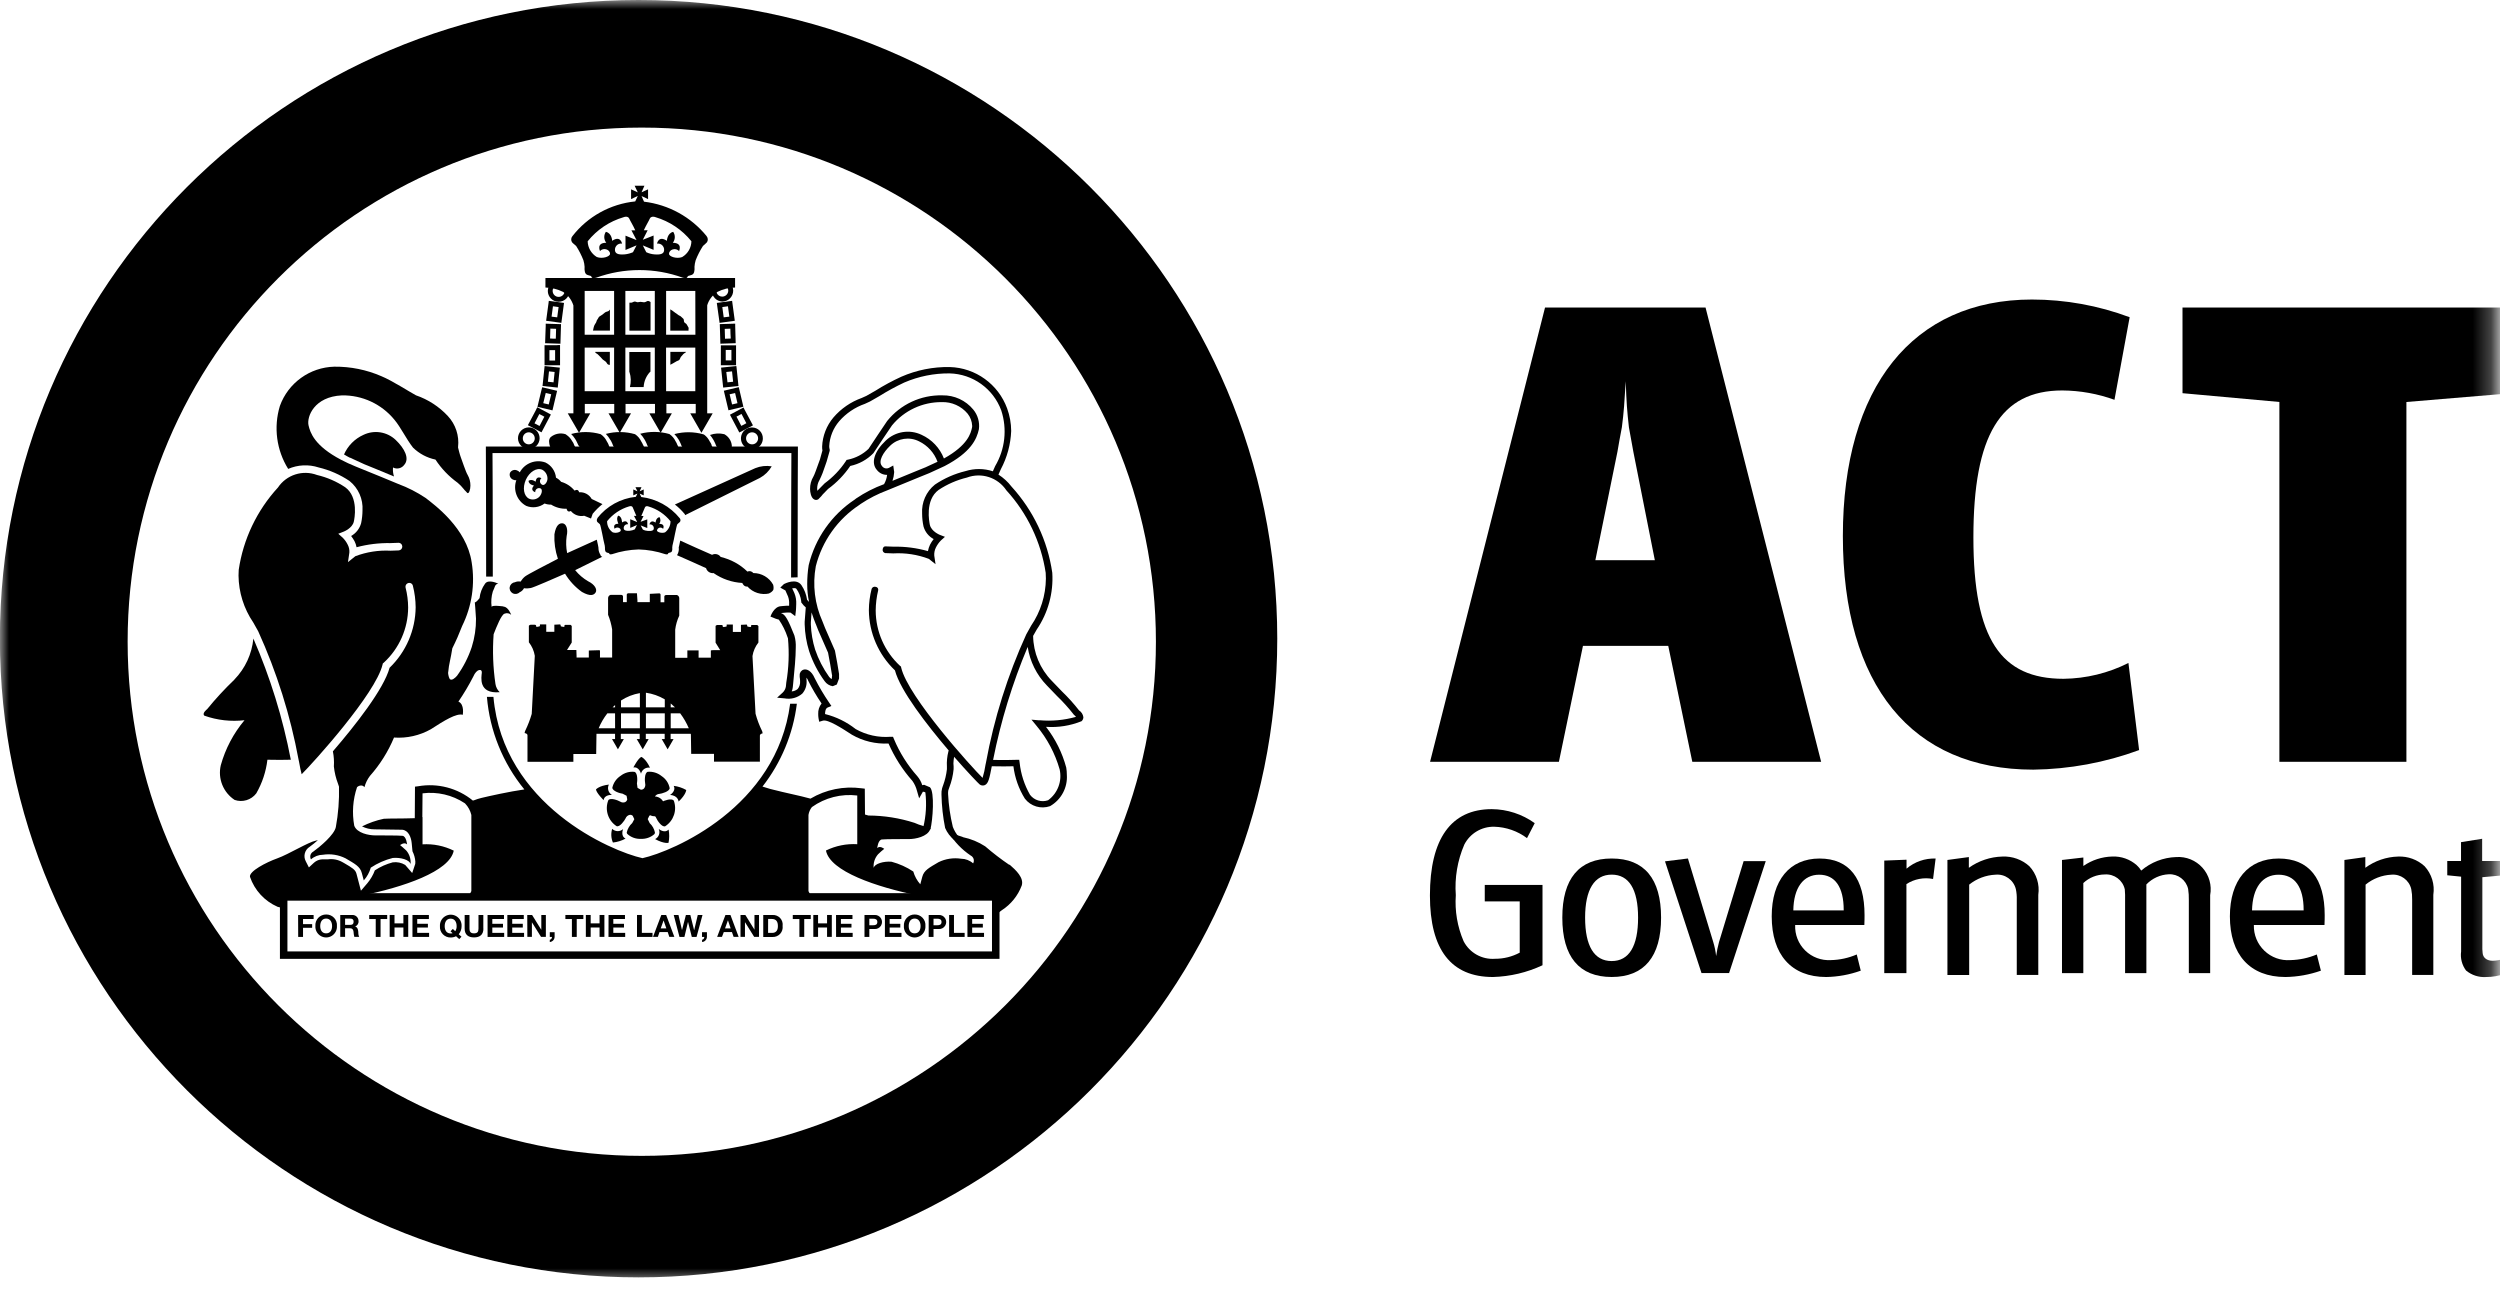<?xml version="1.0" encoding="UTF-8"?>
<svg width="137px" height="71px" viewBox="0 0 137 71" version="1.1" xmlns="http://www.w3.org/2000/svg" xmlns:xlink="http://www.w3.org/1999/xlink">
    <title>clients-black-8</title>
    <defs>
        <rect id="path-1" x="0" y="0" width="136.733" height="70.32"></rect>
    </defs>
    <g id="页面-1" stroke="none" stroke-width="1" fill="none" fill-rule="evenodd">
        <g id="clients-black-8">
            <mask id="mask-2" fill="white">
                <use xlink:href="#path-1"></use>
            </mask>
            <g id="矩形_60"></g>
            <g id="组_51" mask="url(#mask-2)" fill="#000000" fill-rule="nonzero">
                <g transform="translate(-0.006, 0)">
                    <path d="M40.11,24.454 L40.11,24.411 C40.082,24.15 39.929,23.92 39.699,23.794 C39.439,23.729 39.165,23.744 38.914,23.837 C38.981,23.916 39.041,24.001 39.093,24.091 L39.136,24.167 L39.201,24.302 C39.248,24.443 39.326,24.573 39.428,24.681 L40.056,24.681 C40.094,24.609 40.112,24.529 40.11,24.448 L40.11,24.454 Z" id="路径_82"></path>
                    <path d="M39,24.378 L38.957,24.286 L38.903,24.199 C38.836,24.061 38.74,23.939 38.622,23.842 L38.562,23.804 C38.04,23.654 37.487,23.648 36.962,23.788 C37.053,23.882 37.132,23.985 37.2,24.097 L37.243,24.178 L37.308,24.313 C37.355,24.456 37.432,24.587 37.535,24.697 L39.153,24.697 C39.088,24.601 39.035,24.497 38.996,24.388 L39,24.378 Z" id="路径_83"></path>
                    <path d="M37.122,24.378 L37.084,24.278 L37.03,24.186 C36.955,24.024 36.837,23.886 36.689,23.786 C36.167,23.636 35.614,23.63 35.089,23.77 C35.181,23.864 35.261,23.97 35.327,24.084 L35.37,24.16 L35.435,24.295 C35.482,24.436 35.56,24.566 35.662,24.674 L37.28,24.674 C37.215,24.578 37.162,24.474 37.123,24.365 L37.122,24.378 Z" id="路径_84"></path>
                    <path d="M35.244,24.378 L35.201,24.286 L35.147,24.194 C35.072,24.032 34.954,23.894 34.806,23.794 C34.284,23.644 33.731,23.638 33.206,23.778 C33.298,23.872 33.378,23.978 33.444,24.092 L33.493,24.168 L33.558,24.303 C33.603,24.445 33.681,24.575 33.785,24.682 L35.403,24.682 C35.336,24.587 35.283,24.483 35.246,24.373 L35.244,24.378 Z" id="路径_85"></path>
                    <path d="M33.361,24.378 L33.318,24.286 L33.264,24.194 C33.189,24.032 33.071,23.894 32.923,23.794 C32.395,23.641 31.835,23.638 31.305,23.783 C31.39,23.866 31.464,23.959 31.527,24.059 L31.57,24.129 L31.635,24.259 C31.7,24.434 31.82,24.584 31.976,24.687 L33.513,24.687 C33.448,24.591 33.395,24.487 33.356,24.378 L33.361,24.378 Z" id="路径_86"></path>
                    <path d="M31.455,24.34 L31.412,24.253 L31.358,24.172 C31.285,24.035 31.178,23.918 31.049,23.831 L30.995,23.793 C30.717,23.706 30.414,23.765 30.188,23.95 C30.125,24.011 30.092,24.096 30.096,24.183 L30.096,24.205 C30.102,24.381 30.163,24.551 30.269,24.692 L31.669,24.692 C31.577,24.59 31.503,24.473 31.452,24.346 L31.455,24.34 Z" id="路径_87"></path>
                    <path d="M38.73,12.941 C37.874,11.89 36.644,11.213 35.298,11.052 L35.163,10.743 L35.52,10.911 L35.52,10.375 L35.163,10.537 L35.32,10.18 L34.784,10.18 L34.957,10.543 L34.589,10.375 L34.589,10.911 L34.957,10.738 L34.816,11.038 C33.456,11.176 32.212,11.864 31.373,12.943 C31.295,13.037 31.287,13.17 31.351,13.273 C31.438,13.373 31.492,13.392 31.578,13.479 C31.737,13.727 31.871,13.99 31.978,14.264 C32.014,14.384 32.036,14.507 32.043,14.632 C32.043,14.632 32.011,14.908 32.119,15.016 C32.206,15.103 32.379,15.092 32.406,15.146 C32.433,15.2 32.428,15.276 32.666,15.222 C34.206,14.659 35.895,14.659 37.435,15.222 C37.673,15.276 37.662,15.2 37.695,15.146 C37.728,15.092 37.895,15.103 37.987,15.016 C38.095,14.908 38.063,14.632 38.063,14.632 C38.07,14.507 38.092,14.384 38.128,14.264 C38.235,13.99 38.369,13.727 38.528,13.479 C38.606,13.415 38.68,13.346 38.75,13.273 C38.815,13.17 38.806,13.037 38.728,12.943 M34.695,13.82 C34.553,13.883 34.401,13.923 34.246,13.939 C33.835,13.977 33.764,13.863 33.726,13.804 C33.683,13.691 33.704,13.565 33.78,13.471 C33.855,13.377 33.975,13.331 34.094,13.349 C34.094,13.349 34.013,12.883 33.553,13.197 C33.553,13.197 33.542,12.78 33.207,12.704 C33.083,12.888 33.092,13.13 33.229,13.304 C32.666,13.304 32.888,13.759 32.888,13.759 C33.067,13.542 33.445,13.672 33.435,13.916 C33.43,14.057 33.024,14.203 32.71,14.084 C32.408,13.9 32.22,13.576 32.21,13.223 C32.716,12.591 33.403,12.13 34.18,11.902 C34.353,11.837 34.461,11.902 34.494,11.989 C34.527,12.076 34.694,12.341 34.819,12.622 L34.608,12.622 L34.889,13.158 L34.283,12.914 L34.283,13.699 L34.889,13.445 L34.689,13.829 L34.695,13.82 Z M37.395,14.085 C37.086,14.204 36.675,14.058 36.67,13.917 C36.659,13.673 37.038,13.549 37.217,13.76 C37.217,13.76 37.439,13.311 36.876,13.305 C37.013,13.131 37.022,12.889 36.898,12.705 C36.562,12.781 36.552,13.198 36.552,13.198 C36.092,12.884 36.011,13.35 36.011,13.35 C36.13,13.332 36.25,13.378 36.325,13.472 C36.401,13.566 36.422,13.692 36.379,13.805 C36.347,13.859 36.279,13.978 35.865,13.94 C35.711,13.927 35.561,13.887 35.421,13.821 L35.232,13.448 L35.822,13.692 L35.822,12.907 L35.232,13.14 L35.497,12.62 L35.286,12.62 C35.416,12.339 35.586,12.063 35.611,11.987 C35.636,11.911 35.752,11.835 35.925,11.9 C36.7,12.131 37.387,12.592 37.895,13.221 C37.889,13.575 37.7,13.901 37.395,14.082" id="路径_88"></path>
                    <path d="M35.114,15.236 L29.896,15.236 L29.896,15.756 C30.231,15.765 30.56,15.846 30.86,15.994 C31.133,16.167 31.334,16.432 31.428,16.741 L31.428,22.651 L31.119,22.651 L31.736,23.717 L32.353,22.651 L32.053,22.651 L32.053,22.137 L33.666,22.137 L33.666,22.651 L33.352,22.651 L33.969,23.717 L34.586,22.651 L34.286,22.651 L34.286,22.137 L35.899,22.137 L35.899,22.651 L35.59,22.651 L36.207,23.717 L36.824,22.651 L36.524,22.651 L36.524,22.137 L38.132,22.137 L38.132,22.651 L37.832,22.651 L38.444,23.717 L39.061,22.651 L38.761,22.651 L38.761,16.73 C38.853,16.424 39.053,16.163 39.324,15.994 C39.623,15.843 39.953,15.762 40.288,15.756 L40.288,15.236 L35.129,15.236 L35.114,15.236 Z M38.114,18.343 L36.509,18.343 L36.509,15.943 L38.109,15.943 L38.114,18.343 Z M35.066,15.943 L35.889,15.943 L35.889,18.343 L34.276,18.343 L34.276,15.943 L35.066,15.943 Z M32.046,15.943 L33.659,15.943 L33.659,18.343 L32.046,18.343 L32.046,15.943 Z M32.046,19.05 L33.659,19.05 L33.659,21.437 L32.046,21.437 L32.046,19.05 Z M34.276,19.05 L35.889,19.05 L35.889,21.437 L34.276,21.437 L34.276,19.05 Z M36.506,19.05 L38.109,19.05 L38.109,21.437 L36.509,21.437 L36.506,19.05 Z" id="路径_89"></path>
                    <path d="M30.026,15.94 C30.024,16.267 30.288,16.534 30.615,16.536 C30.942,16.538 31.209,16.276 31.212,15.949 C31.215,15.622 30.953,15.354 30.626,15.35 C30.298,15.35 30.031,15.613 30.026,15.94 M30.291,15.94 C30.291,15.758 30.439,15.61 30.621,15.61 C30.803,15.61 30.951,15.758 30.951,15.94 C30.951,16.122 30.803,16.27 30.621,16.27 C30.533,16.271 30.449,16.236 30.387,16.174 C30.325,16.112 30.29,16.028 30.291,15.94" id="路径_90"></path>
                    <path d="M30.064,16.616 L29.934,17.579 L30.768,17.693 L30.914,16.6 L30.08,16.486 L30.064,16.616 Z M30.308,16.784 C30.416,16.8 30.508,16.811 30.617,16.827 C30.595,16.979 30.557,17.244 30.541,17.39 C30.427,17.379 30.341,17.363 30.232,17.352 C30.248,17.2 30.286,16.935 30.308,16.784" id="路径_91"></path>
                    <path d="M29.911,17.867 L29.878,18.809 L30.717,18.836 L30.75,17.764 L29.911,17.737 L29.911,17.867 Z M30.171,18.008 C30.279,18.008 30.371,18.013 30.48,18.019 C30.48,18.171 30.469,18.419 30.464,18.56 C30.359,18.562 30.254,18.558 30.15,18.549 C30.15,18.403 30.161,18.149 30.166,18.008 L30.171,18.008 Z" id="路径_92"></path>
                    <path d="M30.556,18.918 L29.847,18.918 L29.847,20.018 L30.697,20.018 L30.697,18.908 L30.556,18.908 L30.556,18.918 Z M30.426,19.183 L30.426,19.757 L30.115,19.757 L30.115,19.189 L30.429,19.189 L30.426,19.183 Z" id="路径_93"></path>
                    <path d="M29.837,20.189 L29.737,21.153 L30.571,21.24 L30.685,20.147 L29.851,20.06 L29.837,20.189 Z M30.086,20.351 C30.2,20.362 30.286,20.367 30.4,20.384 C30.384,20.536 30.357,20.801 30.34,20.952 C30.232,20.941 30.14,20.936 30.031,20.92 C30.047,20.768 30.074,20.503 30.091,20.352 L30.086,20.351 Z" id="路径_94"></path>
                    <path d="M29.685,21.347 L29.458,22.294 L30.281,22.489 L30.535,21.417 L29.718,21.222 L29.685,21.352 L29.685,21.347 Z M29.912,21.536 C30.02,21.563 30.107,21.585 30.212,21.606 C30.18,21.758 30.112,22.017 30.077,22.164 C29.977,22.137 29.882,22.121 29.777,22.094 C29.809,21.948 29.877,21.688 29.912,21.536" id="路径_95"></path>
                    <path d="M29.388,22.446 L28.933,23.301 L29.68,23.691 L30.194,22.717 L29.452,22.317 L29.387,22.436 L29.388,22.446 Z M29.561,22.689 C29.661,22.738 29.74,22.781 29.837,22.835 C29.767,22.97 29.642,23.203 29.572,23.344 C29.472,23.295 29.393,23.252 29.296,23.198 L29.561,22.689" id="路径_96"></path>
                    <path d="M28.391,24.02 C28.395,24.346 28.661,24.607 28.986,24.606 C29.312,24.605 29.576,24.341 29.577,24.015 C29.578,23.69 29.317,23.424 28.991,23.42 C28.66,23.42 28.391,23.689 28.391,24.02 M28.656,24.02 C28.655,23.933 28.689,23.849 28.75,23.788 C28.811,23.726 28.894,23.691 28.981,23.69 C29.163,23.691 29.31,23.838 29.311,24.02 C29.312,24.108 29.277,24.192 29.215,24.254 C29.153,24.316 29.069,24.351 28.981,24.35 C28.894,24.35 28.81,24.315 28.749,24.253 C28.688,24.191 28.654,24.107 28.656,24.02" id="路径_97"></path>
                    <path d="M39.585,15.34 C39.267,15.353 39.016,15.614 39.016,15.932 C39.016,16.251 39.267,16.512 39.585,16.525 C39.744,16.525 39.897,16.462 40.009,16.349 C40.122,16.237 40.185,16.084 40.185,15.925 C40.184,15.767 40.12,15.616 40.008,15.505 C39.895,15.394 39.743,15.333 39.585,15.335 M39.585,16.255 C39.452,16.255 39.331,16.175 39.28,16.051 C39.229,15.928 39.257,15.786 39.352,15.692 C39.446,15.597 39.588,15.569 39.711,15.62 C39.835,15.671 39.915,15.792 39.915,15.925 C39.914,16.107 39.767,16.254 39.585,16.255" id="路径_98"></path>
                    <path d="M40.126,16.486 L39.287,16.6 L39.439,17.693 L40.273,17.579 L40.143,16.616 L40.126,16.486 Z M39.974,17.352 C39.866,17.363 39.774,17.379 39.665,17.39 C39.643,17.238 39.605,16.973 39.589,16.827 C39.697,16.811 39.789,16.8 39.898,16.784 C39.92,16.936 39.952,17.201 39.974,17.352" id="路径_99"></path>
                    <path d="M40.289,17.735 L39.45,17.762 L39.483,18.834 L40.322,18.807 L40.295,17.865 L40.295,17.735 L40.289,17.735 Z M40.051,18.552 C39.937,18.557 39.845,18.557 39.737,18.563 C39.737,18.411 39.726,18.163 39.721,18.022 C39.829,18.022 39.921,18.017 40.03,18.011 C40.03,18.163 40.041,18.411 40.052,18.552" id="路径_100"></path>
                    <path d="M39.509,18.917 L39.509,20.017 L40.342,20.017 L40.342,18.924 L39.509,18.924 L39.509,18.917 Z M40.088,19.182 L40.088,19.75 L39.776,19.75 L39.776,19.176 L40.09,19.176 L40.088,19.182 Z" id="路径_101"></path>
                    <path d="M40.354,20.059 L39.521,20.146 L39.635,21.239 L40.474,21.152 L40.374,20.188 L40.358,20.058 L40.354,20.059 Z M40.181,20.92 C40.067,20.931 39.981,20.942 39.872,20.952 C39.856,20.8 39.829,20.535 39.807,20.384 L40.121,20.351 C40.132,20.503 40.164,20.768 40.181,20.919" id="路径_102"></path>
                    <path d="M40.489,21.217 L39.672,21.412 L39.926,22.484 L40.743,22.289 L40.521,21.342 L40.489,21.212 L40.489,21.217 Z M40.424,22.094 C40.316,22.121 40.229,22.137 40.124,22.164 C40.086,22.018 40.024,21.758 39.989,21.607 C40.097,21.585 40.189,21.564 40.289,21.537 C40.321,21.689 40.389,21.948 40.419,22.095" id="路径_103"></path>
                    <path d="M40.754,22.327 L40.007,22.727 L40.521,23.701 L41.268,23.311 L40.813,22.456 L40.753,22.337 L40.754,22.327 Z M40.906,23.193 C40.806,23.242 40.727,23.285 40.63,23.339 C40.56,23.204 40.435,22.971 40.365,22.83 C40.465,22.781 40.544,22.738 40.641,22.684 C40.711,22.819 40.836,23.052 40.906,23.193" id="路径_104"></path>
                    <path d="M41.22,23.425 C40.976,23.421 40.755,23.565 40.659,23.788 C40.563,24.012 40.611,24.272 40.782,24.446 C40.953,24.619 41.212,24.672 41.437,24.58 C41.663,24.488 41.81,24.269 41.81,24.025 C41.812,23.867 41.75,23.715 41.64,23.603 C41.529,23.49 41.378,23.426 41.22,23.425 M41.22,24.351 C41.038,24.351 40.89,24.203 40.89,24.021 C40.89,23.839 41.038,23.691 41.22,23.691 C41.402,23.691 41.55,23.839 41.55,24.021 C41.551,24.109 41.516,24.193 41.454,24.255 C41.392,24.317 41.308,24.352 41.22,24.351" id="路径_105"></path>
                    <path d="M19.178,25.076 L19.978,25.444 L20.563,25.682 L21.597,26.11 C21.545,25.951 21.527,25.784 21.543,25.618 C21.756,25.73 22.02,25.668 22.16,25.472 C22.46,25.131 22.182,24.579 21.689,24.108 C21.214,23.656 20.509,23.547 19.919,23.832 C19.445,24.046 19.068,24.428 18.858,24.904 C18.958,24.964 19.058,25.023 19.177,25.083 L19.178,25.076 Z" id="路径_106"></path>
                    <path d="M12.845,37.249 C12.316,37.755 11.819,38.294 11.357,38.862 C11.357,38.862 11.057,39.089 11.205,39.219 C11.91,39.469 12.662,39.554 13.405,39.468 C12.8,40.188 12.357,41.03 12.105,41.936 C11.934,42.666 12.237,43.424 12.863,43.836 C13.294,43.985 13.771,43.841 14.048,43.479 C14.375,42.912 14.584,42.284 14.66,41.633 C14.66,41.633 15.353,41.649 15.943,41.633 C15.505,39.351 14.817,37.124 13.891,34.992 C13.81,35.837 13.443,36.629 12.852,37.238 L12.845,37.249 Z M27.563,33.227 C27.309,33.205 27.033,33.162 26.946,33.249 C26.909,32.97 26.931,32.686 27.011,32.416 C27.135,32.183 27.111,32.01 27.311,31.988 C27.311,31.988 26.775,31.712 26.586,31.988 C26.418,32.22 26.314,32.493 26.286,32.778 C26.286,32.778 26.113,33.011 26.026,33.011 C26.026,33.011 26.069,33.482 26.091,33.904 C26.095,34.431 26.016,34.955 25.858,35.457 C25.671,36.02 25.399,36.551 25.052,37.032 C24.944,37.156 24.76,37.319 24.652,37.211 C24.615,37.142 24.589,37.067 24.576,36.989 C24.556,36.916 24.556,36.84 24.576,36.767 C24.598,36.442 24.711,36.074 24.793,35.528 C24.994,35.128 25.174,34.717 25.334,34.299 C25.865,33.221 26.047,32.005 25.854,30.819 C25.578,28.946 23.813,27.663 23.326,27.285 C22.859,26.973 22.358,26.717 21.832,26.522 C21.247,26.273 20.49,25.97 19.521,25.575 C19.212,25.451 18.936,25.321 18.698,25.196 C17.242,24.433 17.004,23.713 16.912,23.302 C16.812,22.836 17.221,21.738 18.742,21.667 C19.856,21.648 20.917,22.141 21.622,23.004 C21.974,23.426 22.266,24.054 22.64,24.53 C22.979,24.861 23.405,25.088 23.869,25.185 C24.193,25.68 24.606,26.111 25.087,26.457 C25.209,26.559 25.319,26.673 25.417,26.798 L25.498,26.898 C25.49,26.885 25.481,26.872 25.471,26.86 C25.536,26.93 25.59,26.995 25.617,27.017 C25.704,27.071 25.785,26.833 25.785,26.611 C25.787,26.406 25.735,26.205 25.633,26.027 C25.533,25.87 25.324,25.227 25.254,25.047 C25.194,24.89 25.13,24.609 25.108,24.527 L25.108,24.5 C25.18,23.877 24.974,23.253 24.545,22.795 C24.066,22.281 23.467,21.892 22.802,21.664 C22.456,21.48 21.487,20.852 20.902,20.614 C20.091,20.262 19.215,20.085 18.331,20.094 C16.986,20.127 15.799,20.982 15.343,22.248 C14.991,23.409 15.157,24.666 15.798,25.696 C16.327,25.466 16.922,25.438 17.471,25.617 C18.074,25.761 18.646,26.012 19.16,26.358 C19.645,26.749 19.91,27.35 19.871,27.972 C19.869,28.207 19.844,28.442 19.795,28.672 C19.713,28.969 19.517,29.221 19.248,29.372 C19.319,29.464 19.382,29.562 19.437,29.664 C19.489,29.766 19.526,29.876 19.545,29.989 C20.15,29.827 20.775,29.751 21.402,29.762 L21.835,29.746 C21.89,29.743 21.945,29.763 21.985,29.801 C22.026,29.838 22.05,29.891 22.052,29.946 C22.056,30.059 21.97,30.155 21.857,30.163 L21.413,30.179 C20.755,30.144 20.097,30.246 19.481,30.479 L19.075,30.804 L19.151,30.284 C19.162,30.136 19.132,29.988 19.064,29.856 C18.995,29.714 18.903,29.585 18.793,29.472 L18.544,29.25 L18.858,29.126 C18.858,29.126 19.313,28.942 19.394,28.59 C19.426,28.455 19.675,27.248 18.923,26.701 C18.453,26.387 17.93,26.159 17.38,26.03 C16.593,25.734 15.705,26.018 15.237,26.717 C14.086,27.971 13.337,29.542 13.088,31.226 C13.083,31.334 13.077,31.437 13.077,31.54 C13.087,32.458 13.368,33.352 13.884,34.111 L14.155,34.593 C15.176,36.842 15.92,39.207 16.369,41.635 L16.391,41.735 C16.44,42.006 16.491,42.276 16.537,42.428 C17.181,41.789 20.591,38.017 20.97,36.42 L20.986,36.355 L21.04,36.312 C21.885,35.535 22.368,34.44 22.372,33.292 C22.37,32.923 22.323,32.556 22.231,32.199 C22.231,32.183 22.226,32.166 22.226,32.15 C22.227,32.055 22.291,31.973 22.383,31.95 C22.436,31.935 22.493,31.943 22.54,31.972 C22.588,32.001 22.621,32.048 22.632,32.102 C22.73,32.488 22.781,32.884 22.784,33.282 C22.771,34.533 22.256,35.726 21.355,36.594 C21.041,37.758 19.477,39.75 18.248,41.173 C18.302,41.446 18.32,41.724 18.302,42.001 C18.336,42.325 18.412,42.644 18.529,42.948 C18.551,43.007 18.567,43.062 18.583,43.11 C18.602,43.852 18.544,44.594 18.41,45.324 C18.323,45.752 17.544,46.401 17.176,46.666 C17.102,46.705 17.046,46.772 17.021,46.853 C16.997,46.933 17.006,47.02 17.046,47.094 C17.228,46.932 17.463,46.842 17.706,46.84 C18.128,46.776 18.559,46.844 18.94,47.035 C19.449,47.335 19.74,47.479 19.833,47.841 C19.898,48.074 19.941,48.247 19.941,48.247 C20.12,48.045 20.251,47.806 20.325,47.547 C20.692,47.304 21.098,47.125 21.525,47.017 C21.953,46.974 22.461,47.117 22.505,47.358 C22.532,47.088 22.448,46.818 22.272,46.611 C22.142,46.487 21.931,46.311 21.931,46.311 C21.931,46.311 22.164,46.122 22.315,46.273 C22.315,46.273 22.272,45.824 22.061,45.802 C21.85,45.78 20.914,45.78 20.567,45.78 C20.22,45.78 19.567,45.656 19.419,45.25 C19.29,44.545 19.342,43.818 19.571,43.139 C19.625,43.086 19.696,43.054 19.771,43.047 C19.852,43.036 19.931,43.072 19.977,43.139 C20.036,42.916 20.138,42.706 20.277,42.522 C20.831,41.898 21.277,41.187 21.598,40.417 C22.301,40.467 23.003,40.308 23.617,39.962 C24.342,39.491 25.024,39.069 25.365,39.172 C25.365,39.172 25.473,38.598 25.127,38.447 C25.426,38.01 25.697,37.554 25.939,37.083 C26.129,36.634 26.432,36.634 26.41,36.866 C26.388,37.098 26.199,38.035 27.39,37.932 C27.265,37.812 27.183,37.654 27.157,37.483 C27.023,36.58 26.99,35.665 27.057,34.755 C27.225,34.327 27.485,33.672 27.657,33.629 C27.78,33.577 27.922,33.603 28.02,33.694 C28.02,33.694 27.868,33.266 27.614,33.245 L27.563,33.227 Z" id="路径_107"></path>
                    <path d="M37.729,17.943 C37.707,17.889 37.669,17.843 37.642,17.786 C37.615,17.729 37.542,17.71 37.507,17.662 C37.472,17.614 37.496,17.521 37.458,17.473 C37.42,17.425 37.358,17.392 37.323,17.349 C37.288,17.306 37.209,17.295 37.161,17.249 C37.113,17.203 37.061,17.179 37.009,17.141 C36.957,17.103 36.909,17.06 36.857,17.027 C36.805,16.994 36.781,16.978 36.738,16.951 L36.738,18.12 L37.738,18.12 C37.727,18.066 37.754,17.996 37.738,17.941 L37.729,17.943 Z M36.729,19.994 C36.778,19.967 36.829,19.945 36.875,19.918 C36.935,19.888 36.992,19.855 37.048,19.818 C37.102,19.775 37.183,19.769 37.227,19.726 C37.271,19.683 37.287,19.596 37.327,19.547 C37.371,19.503 37.413,19.455 37.451,19.406 C37.489,19.357 37.575,19.336 37.608,19.282 L36.742,19.282 L36.742,19.996 L36.729,19.994 Z M35.316,16.568 C35.246,16.568 35.181,16.541 35.105,16.541 C35.051,16.541 35.005,16.563 34.953,16.563 C34.901,16.563 34.834,16.52 34.78,16.525 C34.726,16.53 34.666,16.579 34.612,16.585 L34.498,16.585 L34.498,18.122 L35.656,18.122 L35.656,16.552 C35.62,16.523 35.577,16.503 35.532,16.493 C35.462,16.482 35.386,16.569 35.31,16.563 L35.316,16.568 Z M34.499,20.395 L34.504,20.395 C34.587,20.66 34.594,20.943 34.526,21.212 L35.278,21.212 C35.293,20.899 35.419,20.601 35.635,20.373 L35.651,20.373 L35.651,19.291 L34.493,19.291 L34.493,20.4 L34.499,20.395 Z M32.632,19.318 C32.665,19.367 32.746,19.388 32.784,19.437 C32.825,19.483 32.868,19.526 32.914,19.567 C32.953,19.614 32.994,19.66 33.038,19.702 C33.087,19.74 33.138,19.772 33.195,19.816 C33.252,19.86 33.265,19.94 33.325,19.973 C33.356,19.989 33.39,19.996 33.425,19.995 L33.425,19.281 L32.625,19.281 L32.625,19.319 L32.632,19.318 Z M33.168,17.118 C33.115,17.156 33.064,17.198 33.016,17.242 C32.967,17.285 32.897,17.307 32.848,17.35 C32.799,17.393 32.783,17.464 32.74,17.512 C32.697,17.56 32.697,17.636 32.664,17.685 C32.631,17.734 32.588,17.799 32.564,17.858 C32.543,17.923 32.526,17.99 32.515,18.058 C32.512,18.079 32.507,18.099 32.499,18.118 L33.43,18.118 L33.43,16.965 C33.41,16.993 33.386,17.018 33.36,17.041 C33.306,17.074 33.225,17.079 33.171,17.117" id="路径_108"></path>
                    <polygon id="路径_109" points="16.342 50.141 17.192 50.141 17.192 50.363 16.612 50.363 16.612 50.644 17.112 50.644 17.112 50.844 16.612 50.844 16.612 51.344 16.347 51.344"></polygon>
                    <path d="M17.879,50.114 C18.044,50.11 18.203,50.178 18.316,50.298 C18.428,50.419 18.484,50.582 18.469,50.747 C18.482,50.966 18.372,51.174 18.184,51.287 C17.997,51.401 17.761,51.401 17.574,51.287 C17.386,51.174 17.276,50.966 17.289,50.747 C17.276,50.583 17.332,50.421 17.444,50.3 C17.557,50.18 17.714,50.112 17.879,50.114 M17.879,51.148 C18.117,51.148 18.204,50.948 18.204,50.748 C18.204,50.548 18.117,50.337 17.879,50.337 C17.641,50.337 17.554,50.543 17.554,50.748 C17.554,50.953 17.641,51.148 17.879,51.148" id="路径_110"></path>
                    <path d="M18.653,50.141 L19.302,50.141 C19.393,50.135 19.483,50.167 19.55,50.23 C19.616,50.292 19.654,50.38 19.654,50.471 C19.669,50.603 19.59,50.727 19.465,50.771 C19.595,50.809 19.627,50.933 19.638,51.052 C19.633,51.15 19.649,51.248 19.687,51.339 L19.422,51.339 C19.399,51.245 19.384,51.149 19.379,51.052 C19.357,50.928 19.314,50.868 19.179,50.868 L18.917,50.868 L18.917,51.339 L18.652,51.339 L18.652,50.139 L18.653,50.141 Z M18.918,50.682 L19.205,50.682 C19.324,50.682 19.384,50.633 19.384,50.509 C19.384,50.385 19.319,50.341 19.205,50.341 L18.917,50.341 L18.917,50.682 L18.918,50.682 Z" id="路径_111"></path>
                    <polygon id="路径_112" points="20.596 50.363 20.239 50.363 20.239 50.141 21.224 50.141 21.224 50.363 20.861 50.363 20.861 51.343 20.596 51.343"></polygon>
                    <polygon id="路径_113" points="21.36 50.141 21.625 50.141 21.625 50.601 22.112 50.601 22.112 50.141 22.377 50.141 22.377 51.341 22.112 51.341 22.112 50.827 21.625 50.827 21.625 51.341 21.36 51.341"></polygon>
                    <polygon id="路径_114" points="22.609 50.141 23.509 50.141 23.509 50.363 22.87 50.363 22.87 50.623 23.455 50.623 23.455 50.829 22.87 50.829 22.87 51.121 23.52 51.121 23.52 51.343 22.609 51.343"></polygon>
                    <path d="M25.165,51.457 L24.997,51.305 C24.907,51.352 24.807,51.376 24.705,51.375 C24.542,51.379 24.384,51.314 24.272,51.195 C24.159,51.077 24.102,50.916 24.115,50.753 C24.102,50.533 24.212,50.324 24.401,50.21 C24.59,50.096 24.826,50.096 25.015,50.21 C25.204,50.324 25.314,50.533 25.301,50.753 C25.303,50.915 25.247,51.072 25.144,51.197 L25.296,51.332 L25.172,51.462 L25.165,51.457 Z M24.819,50.905 L24.954,51.029 C25.008,50.947 25.034,50.851 25.03,50.753 C25.03,50.542 24.938,50.342 24.7,50.342 C24.462,50.342 24.375,50.548 24.375,50.753 C24.375,50.958 24.462,51.153 24.7,51.153 C24.737,51.157 24.774,51.151 24.808,51.137 L24.694,51.037 L24.819,50.905 Z" id="路径_115"></path>
                    <path d="M26.497,50.888 C26.497,51.213 26.308,51.37 25.983,51.37 C25.658,51.37 25.469,51.213 25.469,50.888 L25.469,50.141 L25.734,50.141 L25.734,50.888 C25.734,51.018 25.767,51.148 25.978,51.148 C26.167,51.148 26.227,51.067 26.227,50.888 L26.227,50.141 L26.492,50.141 L26.492,50.888 L26.497,50.888 Z" id="路径_116"></path>
                    <polygon id="路径_117" points="26.724 50.141 27.624 50.141 27.624 50.363 26.985 50.363 26.985 50.623 27.57 50.623 27.57 50.829 26.985 50.829 26.985 51.121 27.635 51.121 27.635 51.343 26.726 51.343"></polygon>
                    <polygon id="路径_118" points="27.809 50.141 28.709 50.141 28.709 50.363 28.076 50.363 28.076 50.623 28.655 50.623 28.655 50.829 28.076 50.829 28.076 51.121 28.725 51.121 28.725 51.343 27.809 51.343"></polygon>
                    <polygon id="路径_119" points="28.9 50.141 29.165 50.141 29.665 50.947 29.67 50.947 29.67 50.141 29.919 50.141 29.919 51.341 29.654 51.341 29.154 50.541 29.154 51.341 28.905 51.341"></polygon>
                    <path d="M30.134,51.083 L30.399,51.083 L30.399,51.343 C30.394,51.49 30.281,51.61 30.134,51.624 L30.134,51.5 C30.208,51.485 30.259,51.418 30.253,51.343 L30.134,51.343 L30.134,51.083 Z" id="路径_120"></path>
                    <polygon id="路径_121" points="31.346 50.363 30.989 50.363 30.989 50.141 31.974 50.141 31.974 50.363 31.611 50.363 31.611 51.343 31.346 51.343"></polygon>
                    <polygon id="路径_122" points="32.11 50.141 32.375 50.141 32.375 50.601 32.862 50.601 32.862 50.141 33.127 50.141 33.127 51.341 32.862 51.341 32.862 50.827 32.375 50.827 32.375 51.341 32.11 51.341"></polygon>
                    <polygon id="路径_123" points="33.355 50.141 34.255 50.141 34.255 50.363 33.616 50.363 33.616 50.623 34.201 50.623 34.201 50.829 33.616 50.829 33.616 51.121 34.266 51.121 34.266 51.343 33.351 51.343"></polygon>
                    <polygon id="路径_124" points="34.914 50.141 35.179 50.141 35.179 51.121 35.764 51.121 35.764 51.343 34.914 51.343"></polygon>
                    <path d="M36.24,50.141 L36.511,50.141 L36.96,51.341 L36.684,51.341 L36.597,51.076 L36.148,51.076 L36.056,51.341 L35.791,51.341 L36.246,50.141 L36.24,50.141 Z M36.213,50.877 L36.522,50.877 L36.37,50.438 L36.213,50.877 Z" id="路径_125"></path>
                    <polygon id="路径_126" points="38.177 51.343 37.917 51.343 37.711 50.526 37.707 50.526 37.512 51.343 37.241 51.343 36.927 50.143 37.187 50.143 37.377 50.96 37.382 50.96 37.593 50.143 37.837 50.143 38.043 50.971 38.048 50.971 38.243 50.143 38.503 50.143"></polygon>
                    <path d="M38.481,51.083 L38.746,51.083 L38.746,51.343 C38.741,51.49 38.628,51.61 38.481,51.624 L38.481,51.5 C38.555,51.485 38.606,51.418 38.6,51.343 L38.476,51.343 L38.476,51.083 L38.481,51.083 Z" id="路径_127"></path>
                    <path d="M39.764,50.141 L40.035,50.141 L40.484,51.341 L40.208,51.341 L40.116,51.076 L39.67,51.076 L39.57,51.341 L39.305,51.341 L39.76,50.141 L39.764,50.141 Z M39.737,50.877 L40.046,50.877 L39.9,50.438 L39.895,50.438 L39.737,50.877 Z" id="路径_128"></path>
                    <polygon id="路径_129" points="40.586 50.141 40.851 50.141 41.351 50.947 41.351 50.141 41.6 50.141 41.6 51.341 41.335 51.341 40.835 50.541 40.83 50.541 40.83 51.341 40.586 51.341"></polygon>
                    <path d="M41.832,50.141 L42.346,50.141 C42.503,50.133 42.655,50.196 42.761,50.312 C42.867,50.428 42.915,50.585 42.893,50.741 C42.914,50.897 42.866,51.054 42.76,51.171 C42.655,51.288 42.503,51.352 42.346,51.347 L41.832,51.347 L41.832,50.141 Z M42.097,51.121 L42.335,51.121 C42.487,51.121 42.635,51.029 42.635,50.758 C42.635,50.514 42.554,50.358 42.289,50.358 L42.099,50.358 L42.097,51.121 Z" id="路径_130"></path>
                    <polygon id="路径_131" points="43.813 50.363 43.45 50.363 43.45 50.141 44.435 50.141 44.435 50.363 44.078 50.363 44.078 51.343 43.813 51.343"></polygon>
                    <polygon id="路径_132" points="44.576 50.141 44.836 50.141 44.836 50.601 45.329 50.601 45.329 50.141 45.589 50.141 45.589 51.341 45.329 51.341 45.329 50.827 44.836 50.827 44.836 51.341 44.576 51.341"></polygon>
                    <polygon id="路径_133" points="45.821 50.141 46.721 50.141 46.721 50.363 46.088 50.363 46.088 50.623 46.667 50.623 46.667 50.829 46.088 50.829 46.088 51.121 46.732 51.121 46.732 51.343 45.823 51.343"></polygon>
                    <path d="M47.38,50.141 L47.921,50.141 C48.066,50.128 48.207,50.198 48.283,50.323 C48.36,50.447 48.36,50.604 48.283,50.728 C48.207,50.853 48.066,50.923 47.921,50.91 L47.645,50.91 L47.645,51.343 L47.38,51.343 L47.38,50.141 Z M47.645,50.704 L47.851,50.704 C47.975,50.704 48.084,50.677 48.084,50.525 C48.084,50.373 47.97,50.346 47.851,50.346 L47.645,50.346 L47.645,50.704 Z" id="路径_134"></path>
                    <polygon id="路径_135" points="48.5 50.141 49.4 50.141 49.4 50.363 48.758 50.363 48.758 50.623 49.342 50.623 49.342 50.829 48.758 50.829 48.758 51.121 49.407 51.121 49.407 51.343 48.498 51.343"></polygon>
                    <path d="M50.129,50.114 C50.294,50.11 50.453,50.178 50.566,50.298 C50.678,50.419 50.734,50.582 50.719,50.747 C50.732,50.966 50.622,51.174 50.434,51.287 C50.247,51.401 50.011,51.401 49.824,51.287 C49.636,51.174 49.526,50.966 49.539,50.747 C49.527,50.583 49.583,50.422 49.695,50.301 C49.808,50.181 49.965,50.113 50.129,50.114 M50.129,51.148 C50.367,51.148 50.454,50.948 50.454,50.748 C50.454,50.548 50.367,50.337 50.129,50.337 C49.891,50.337 49.804,50.543 49.804,50.748 C49.804,50.953 49.891,51.148 50.129,51.148" id="路径_136"></path>
                    <path d="M50.898,50.141 L51.439,50.141 C51.584,50.128 51.725,50.198 51.801,50.323 C51.878,50.447 51.878,50.604 51.801,50.728 C51.725,50.853 51.584,50.923 51.439,50.91 L51.163,50.91 L51.163,51.343 L50.898,51.343 L50.898,50.141 Z M51.163,50.704 L51.369,50.704 C51.488,50.704 51.602,50.677 51.602,50.525 C51.602,50.373 51.488,50.346 51.369,50.346 L51.163,50.346 L51.163,50.704 Z" id="路径_137"></path>
                    <polygon id="路径_138" points="52.018 50.141 52.283 50.141 52.283 51.121 52.868 51.121 52.868 51.343 52.018 51.343"></polygon>
                    <polygon id="路径_139" points="53.02 50.141 53.92 50.141 53.92 50.363 53.281 50.363 53.281 50.623 53.866 50.623 53.866 50.829 53.281 50.829 53.281 51.121 53.931 51.121 53.931 51.343 53.022 51.343"></polygon>
                    <path d="M54.573,48.945 L15.346,48.945 L15.346,52.545 L54.779,52.545 L54.779,48.945 L54.573,48.945 Z M54.367,52.138 L15.757,52.138 L15.757,49.356 L54.367,49.356 L54.367,52.138 Z" id="路径_140"></path>
                    <path d="M59.375,39.317 L59.375,39.301 C59.354,39.148 59.267,39.012 59.137,38.928 C58.85,38.56 58.537,38.213 58.201,37.889 L57.644,37.31 C57,36.65 56.634,35.769 56.621,34.847 L56.821,34.495 C57.442,33.583 57.741,32.489 57.671,31.388 C57.415,29.625 56.636,27.979 55.435,26.663 C55.237,26.405 54.995,26.183 54.721,26.008 C54.781,25.878 54.851,25.716 54.851,25.716 C55.196,25.068 55.39,24.35 55.419,23.616 C55.417,23.195 55.341,22.778 55.197,22.382 C54.712,21.053 53.466,20.154 52.052,20.114 C51.14,20.098 50.236,20.279 49.4,20.644 C48.909,20.868 48.433,21.125 47.976,21.413 L47.483,21.694 L47.229,21.808 C46.627,22.024 46.092,22.394 45.676,22.88 C45.301,23.326 45.084,23.884 45.059,24.466 C45.056,24.54 45.062,24.615 45.075,24.688 C45.07,24.71 44.94,25.175 44.94,25.175 L44.853,25.413 C44.777,25.629 44.636,26.025 44.582,26.113 C44.457,26.32 44.393,26.558 44.398,26.8 C44.398,26.968 44.447,27.276 44.62,27.368 C44.693,27.411 44.784,27.406 44.853,27.357 C44.853,27.357 44.967,27.238 45.01,27.195 L45.091,27.095 L45.383,26.795 C45.859,26.448 46.271,26.021 46.601,25.534 C47.084,25.432 47.525,25.189 47.868,24.834 L48.393,24.044 L48.886,23.313 C49.556,22.497 50.558,22.028 51.614,22.036 C52.159,22.017 52.682,22.251 53.032,22.669 C53.183,22.859 53.271,23.092 53.281,23.335 C53.283,23.371 53.279,23.408 53.27,23.443 C53.205,23.73 53.059,24.39 51.733,25.126 C51.509,24.548 51.068,24.082 50.504,23.826 C49.848,23.515 49.068,23.642 48.545,24.145 C47.906,24.751 47.722,25.374 48.063,25.758 C48.197,25.929 48.403,26.027 48.62,26.023 C48.599,26.202 48.542,26.375 48.452,26.532 C47.911,26.73 47.397,26.994 46.92,27.317 L46.844,27.377 C45.58,28.214 44.68,29.498 44.322,30.971 C44.268,31.313 44.241,31.659 44.241,32.005 C44.24,32.334 44.274,32.663 44.341,32.985 C44.302,32.948 44.266,32.909 44.233,32.866 C44.192,32.579 44.087,32.306 43.924,32.066 C43.643,31.666 43.031,31.974 42.966,32.006 L42.766,32.201 L43.047,32.358 L43.09,32.458 L43.19,32.685 C43.238,32.818 43.259,32.96 43.25,33.102 L43.25,33.194 C43.134,33.192 43.019,33.197 42.904,33.21 L42.79,33.221 C42.427,33.248 42.243,33.735 42.227,33.789 L42.352,33.838 C42.459,33.89 42.572,33.929 42.688,33.957 C42.892,34.254 43.052,34.578 43.164,34.92 L43.186,34.98 C43.261,35.789 43.23,36.604 43.094,37.405 L43.072,37.627 C43.05,37.751 42.99,37.865 42.899,37.952 L42.59,38.233 L43.001,38.271 C43.347,38.336 43.703,38.24 43.97,38.011 C44.135,37.823 44.22,37.579 44.208,37.329 C44.208,37.253 44.203,37.194 44.197,37.134 C44.241,37.185 44.275,37.244 44.297,37.307 C44.513,37.737 44.758,38.153 45.028,38.552 C44.899,38.714 44.833,38.919 44.844,39.126 C44.843,39.202 44.849,39.278 44.86,39.353 L44.898,39.553 L45.098,39.493 C45.374,39.406 46.164,39.921 46.689,40.262 C47.298,40.614 47.995,40.781 48.697,40.744 C49.023,41.492 49.466,42.184 50.007,42.795 C50.123,42.958 50.207,43.142 50.256,43.336 L50.375,43.747 C50.375,43.747 50.543,43.455 50.581,43.384 C50.628,43.387 50.674,43.4 50.716,43.422 C50.792,44.061 50.753,44.708 50.602,45.333 C50.71,45.36 50.862,45.42 50.992,45.447 C51.122,44.965 51.236,43.385 50.965,43.141 L50.646,43.006 C50.612,43.009 50.578,43.016 50.546,43.028 C50.49,42.847 50.397,42.68 50.275,42.535 C49.737,41.931 49.303,41.241 48.992,40.494 L48.943,40.375 L48.813,40.375 C48.147,40.428 47.479,40.281 46.897,39.953 C46.402,39.563 45.83,39.282 45.219,39.13 C45.219,38.989 45.246,38.821 45.36,38.773 L45.566,38.686 L45.441,38.502 C45.149,38.074 44.885,37.627 44.651,37.165 C44.472,36.748 44.213,36.651 44.051,36.694 C43.916,36.73 43.824,36.855 43.829,36.994 L43.829,37.094 C43.843,37.171 43.851,37.249 43.851,37.327 C43.864,37.481 43.818,37.634 43.721,37.755 C43.628,37.834 43.512,37.881 43.391,37.89 C43.423,37.816 43.443,37.737 43.451,37.657 L43.473,37.441 C43.543,36.741 43.614,36.012 43.614,35.487 C43.625,35.27 43.601,35.053 43.544,34.843 L43.522,34.783 C43.208,33.998 43.04,33.663 42.822,33.608 L42.811,33.608 C42.822,33.608 42.827,33.592 42.833,33.592 L42.957,33.581 C43.079,33.565 43.202,33.561 43.325,33.57 L43.585,33.765 L43.623,33.451 C43.623,33.402 43.639,33.267 43.639,33.105 C43.65,32.9 43.616,32.695 43.539,32.505 L43.458,32.326 C43.442,32.3 43.428,32.273 43.415,32.245 C43.515,32.223 43.61,32.218 43.648,32.267 C43.793,32.468 43.885,32.703 43.913,32.949 L43.913,33.009 L43.951,33.058 C44.01,33.143 44.081,33.219 44.162,33.285 C44.151,33.464 44.102,34.07 44.102,34.07 L44.102,34.211 C44.116,34.71 44.198,35.206 44.346,35.683 C44.543,36.272 44.829,36.827 45.196,37.328 C45.3,37.477 45.46,37.577 45.64,37.604 L45.862,37.512 L45.986,37.182 L45.986,36.933 L45.886,36.327 L45.762,35.661 L45.751,35.629 L45.221,34.417 L45.08,34.06 C44.653,33.11 44.524,32.053 44.712,31.029 C45.06,29.652 45.909,28.455 47.094,27.673 L47.175,27.613 C47.629,27.311 48.116,27.062 48.626,26.871 L50.364,26.157 L50.938,25.924 L51.772,25.54 C53.212,24.788 53.531,24.068 53.65,23.521 C53.701,23.135 53.589,22.744 53.341,22.444 C52.925,21.939 52.301,21.652 51.647,21.665 C50.474,21.637 49.355,22.157 48.621,23.072 L48.101,23.846 L47.601,24.598 C47.289,24.897 46.898,25.101 46.475,25.188 L46.399,25.204 L46.356,25.274 C46.044,25.743 45.652,26.153 45.198,26.486 L44.83,26.86 C44.82,26.873 44.809,26.886 44.797,26.898 C44.79,26.862 44.786,26.826 44.786,26.79 C44.783,26.619 44.828,26.45 44.916,26.303 C45.039,26.052 45.142,25.791 45.225,25.524 L45.306,25.291 L45.474,24.701 L45.474,24.636 C45.455,24.575 45.446,24.511 45.447,24.447 C45.474,23.944 45.666,23.465 45.994,23.083 C46.373,22.649 46.857,22.321 47.401,22.131 L47.682,22.001 L48.191,21.709 C48.632,21.433 49.089,21.183 49.56,20.962 C50.344,20.624 51.19,20.454 52.044,20.462 C53.315,20.494 54.437,21.299 54.875,22.492 C55.208,23.511 55.085,24.623 54.539,25.545 L54.415,25.826 C53.93,25.667 53.408,25.663 52.921,25.815 C52.32,25.96 51.75,26.211 51.238,26.557 C50.76,26.942 50.499,27.535 50.538,28.148 C50.539,28.383 50.564,28.618 50.614,28.848 C50.697,29.146 50.898,29.396 51.171,29.541 C51.094,29.637 51.027,29.74 50.971,29.85 C50.918,29.962 50.88,30.08 50.857,30.202 C50.247,30.028 49.614,29.945 48.979,29.958 L48.541,29.942 C48.541,29.942 48.406,29.915 48.378,30.099 C48.367,30.146 48.376,30.195 48.403,30.235 C48.43,30.275 48.472,30.302 48.519,30.31 L48.957,30.326 C49.621,30.288 50.285,30.39 50.906,30.626 L51.274,30.918 L51.204,30.452 C51.193,30.299 51.223,30.146 51.291,30.008 C51.362,29.864 51.455,29.732 51.567,29.618 L51.789,29.418 L51.508,29.31 C51.508,29.31 51.042,29.126 50.961,28.758 C50.934,28.623 50.68,27.405 51.443,26.847 C51.916,26.534 52.44,26.305 52.991,26.171 C53.788,25.874 54.684,26.163 55.156,26.871 C56.306,28.131 57.055,29.704 57.31,31.39 C57.31,31.498 57.321,31.606 57.321,31.709 C57.312,32.631 57.029,33.53 56.509,34.291 L56.244,34.767 C55.221,37.012 54.479,39.376 54.035,41.803 L54.013,41.903 C53.978,42.148 53.923,42.391 53.851,42.628 C53.31,42.103 49.77,38.201 49.391,36.588 L49.38,36.529 L49.331,36.491 C48.482,35.709 47.998,34.608 47.994,33.454 C47.997,33.083 48.042,32.714 48.129,32.354 C48.141,32.31 48.133,32.263 48.107,32.225 C48.081,32.187 48.04,32.163 47.994,32.159 C47.903,32.131 47.806,32.178 47.772,32.267 C47.674,32.649 47.623,33.042 47.62,33.436 C47.63,34.684 48.145,35.875 49.049,36.736 C49.341,37.846 50.792,39.713 51.994,41.126 L51.978,41.18 C51.908,41.452 51.881,41.733 51.897,42.013 L51.897,42.154 C51.863,42.457 51.792,42.756 51.686,43.042 L51.664,43.102 L51.632,43.202 C51.603,43.313 51.592,43.428 51.599,43.543 C51.611,44.157 51.678,44.77 51.799,45.372 C51.909,45.63 52.081,45.856 52.299,46.032 C52.472,46.081 52.38,45.788 52.521,45.832 C52.394,45.676 52.293,45.501 52.221,45.313 C52.078,44.723 51.991,44.12 51.961,43.513 C51.957,43.446 51.961,43.379 51.972,43.313 L52.026,43.156 C52.151,42.833 52.231,42.494 52.264,42.149 L52.264,41.997 C52.257,41.943 52.254,41.889 52.253,41.835 C52.257,41.713 52.27,41.592 52.291,41.472 C53.038,42.327 53.633,42.944 53.691,42.987 C53.771,43.05 53.878,43.064 53.972,43.025 C54.172,42.938 54.226,42.662 54.356,41.991 C54.795,42.007 55.292,41.996 55.541,41.991 C55.619,42.621 55.833,43.227 56.169,43.766 C56.492,44.187 57.049,44.353 57.549,44.177 C58.16,43.827 58.518,43.159 58.469,42.456 C58.469,42.325 58.458,42.195 58.437,42.066 C58.22,41.254 57.842,40.495 57.327,39.831 C57.992,39.877 58.658,39.771 59.276,39.522 C59.34,39.464 59.376,39.381 59.376,39.295 L59.375,39.317 Z M44.712,34.197 L44.847,34.543 L45.383,35.766 C45.394,35.815 45.502,36.405 45.502,36.405 L45.594,36.963 L45.605,37.006 L45.594,37.141 C45.594,37.141 45.583,37.184 45.578,37.217 C45.528,37.181 45.483,37.14 45.443,37.093 C45.114,36.634 44.855,36.128 44.674,35.593 C44.536,35.149 44.458,34.689 44.441,34.224 L44.441,34.1 C44.441,34.1 44.463,33.813 44.479,33.559 C44.555,33.792 44.631,34.008 44.712,34.203 M50.764,25.592 L50.19,25.825 L48.913,26.35 C48.964,26.203 48.995,26.05 49.005,25.895 C49.008,25.857 49.005,25.818 48.994,25.781 L48.956,25.51 L48.718,25.64 C48.581,25.707 48.416,25.66 48.334,25.532 C48.117,25.278 48.404,24.79 48.789,24.423 C49.211,24.015 49.846,23.919 50.37,24.185 C50.84,24.413 51.203,24.814 51.382,25.305 C51.149,25.413 50.759,25.592 50.759,25.592 L50.764,25.592 Z M56.964,39.475 L56.531,39.437 L56.807,39.773 C57.391,40.471 57.823,41.285 58.074,42.16 C58.22,42.8 57.972,43.467 57.441,43.854 C57.081,43.98 56.68,43.859 56.45,43.554 C56.142,43.015 55.949,42.417 55.882,41.8 L55.86,41.638 L55.695,41.638 C55.695,41.638 55.002,41.66 54.428,41.643 C54.848,39.52 55.483,37.445 56.323,35.451 C56.445,36.247 56.812,36.985 57.373,37.562 L57.93,38.141 C58.257,38.455 58.56,38.791 58.839,39.148 L58.855,39.17 L58.882,39.192 C58.915,39.218 58.944,39.249 58.969,39.284 C58.317,39.467 57.636,39.53 56.961,39.468 L56.964,39.475 Z" id="路径_141"></path>
                    <path d="M35.91,45.985 C36.41,46.256 36.641,46.185 36.641,46.185 C36.69,45.946 36.691,45.7 36.646,45.46 C36.419,45.693 36.105,45.427 36.105,45.427 C36.199,45.636 36.111,45.883 35.905,45.984 L35.91,45.985 Z M26.654,31.599 L27.011,31.599 L27.011,30.923 C27.011,27.746 27,25.456 26.995,24.829 L43.374,24.829 C43.374,25.451 43.358,27.746 43.358,30.923 L43.358,31.648 L43.715,31.637 C43.715,27.502 43.731,24.693 43.731,24.655 L43.731,24.471 L26.631,24.471 L26.631,24.655 C26.631,24.693 26.647,27.464 26.647,31.599 L26.654,31.599 Z M41.648,41.764 L41.648,40.313 C41.648,40.275 41.67,40.213 41.794,40.189 L41.794,40.167 C41.792,40.126 41.781,40.085 41.762,40.048 C41.615,39.748 41.497,39.435 41.41,39.112 L41.242,35.951 C41.285,35.68 41.397,35.425 41.567,35.209 L41.567,34.309 C41.546,34.288 41.525,34.268 41.502,34.249 L41.227,34.249 C41.178,34.249 41.167,34.276 41.167,34.265 L41.167,34.341 L41.124,34.363 L41,34.341 L40.957,34.325 C40.957,34.325 40.957,34.233 40.919,34.225 L40.61,34.241 L40.61,34.631 L40.166,34.631 L40.166,34.225 L39.827,34.225 L39.827,34.325 L39.784,34.341 L39.66,34.363 L39.611,34.341 L39.611,34.287 C39.602,34.262 39.577,34.247 39.551,34.249 L39.307,34.249 C39.264,34.26 39.22,34.287 39.22,34.309 L39.22,35.218 L39.474,35.629 L39.095,35.629 C39.095,35.629 38.965,35.629 38.96,35.651 L38.96,36.041 L38.289,36.041 L38.289,35.641 L37.727,35.641 C37.727,35.641 37.673,35.646 37.673,35.641 L37.673,36.047 L37.007,36.047 L37.007,34.505 C37.041,34.239 37.116,33.979 37.229,33.736 L37.229,32.775 C37.225,32.699 37.176,32.632 37.104,32.607 L36.519,32.607 C36.427,32.607 36.411,32.667 36.411,32.694 L36.411,33.003 L36.205,33.003 L36.205,32.586 C36.204,32.567 36.196,32.548 36.182,32.535 C36.167,32.522 36.148,32.515 36.129,32.516 L35.615,32.543 L35.615,32.998 L34.938,32.998 L34.938,32.911 L34.911,32.511 L34.429,32.511 C34.429,32.511 34.353,32.527 34.353,32.581 L34.353,32.998 L34.147,32.998 L34.147,32.689 C34.147,32.657 34.125,32.597 34.033,32.597 L33.47,32.597 C33.392,32.617 33.335,32.685 33.329,32.765 L33.329,33.691 C33.434,33.948 33.508,34.217 33.551,34.491 L33.551,36.033 L32.885,36.033 L32.885,35.643 L32.825,35.632 L32.273,35.648 L32.273,36.032 L31.602,36.032 L31.602,35.951 L31.591,35.621 L31.077,35.621 L31.337,35.21 L31.337,34.301 C31.316,34.28 31.295,34.26 31.272,34.241 L31.001,34.241 C30.952,34.241 30.941,34.268 30.941,34.257 L30.941,34.333 L30.898,34.355 L30.774,34.333 L30.736,34.317 C30.736,34.317 30.736,34.225 30.698,34.217 L30.384,34.233 L30.384,34.623 L29.94,34.623 L29.94,34.217 L29.594,34.217 L29.594,34.309 L29.551,34.331 L29.427,34.353 L29.384,34.331 L29.384,34.275 C29.372,34.251 29.346,34.236 29.319,34.237 L29.075,34.237 C29.037,34.248 28.988,34.275 28.988,34.297 L28.988,35.197 C29.158,35.412 29.269,35.667 29.313,35.938 C29.313,35.938 29.145,39.099 29.145,39.121 C29.054,39.435 28.936,39.742 28.793,40.036 C28.773,40.079 28.76,40.124 28.755,40.171 C28.89,40.193 28.912,40.258 28.912,40.295 L28.912,41.746 L31.427,41.746 L31.427,41.318 L32.677,41.318 C32.677,41.172 32.693,40.235 32.693,40.235 L32.693,40.213 L33.711,40.213 L33.711,40.5 L33.543,40.5 L33.868,41.063 L34.193,40.5 L34.027,40.5 L34.027,40.213 L35.061,40.213 L35.061,40.5 L34.898,40.5 L35.228,41.063 L35.553,40.5 L35.396,40.5 L35.396,40.213 L36.43,40.213 L36.43,40.5 L36.268,40.5 L36.593,41.063 L36.918,40.5 L36.756,40.5 L36.756,40.213 L37.856,40.213 L37.867,40.251 C37.867,40.251 37.878,41.166 37.883,41.312 L39.133,41.312 L39.133,41.74 L41.645,41.74 L41.648,41.764 Z M33.713,39.908 L32.813,39.908 C32.934,39.616 33.095,39.341 33.289,39.091 L33.711,39.091 L33.713,39.908 Z M33.713,38.761 L33.578,38.761 C33.621,38.718 33.665,38.68 33.713,38.637 L33.713,38.761 Z M35.072,39.908 L34.037,39.908 L34.037,39.091 L35.071,39.091 L35.072,39.908 Z M35.072,38.761 L34.037,38.761 L34.037,38.388 C34.35,38.183 34.702,38.045 35.071,37.982 L35.072,38.761 Z M36.436,39.908 L35.402,39.908 L35.402,39.091 L36.436,39.091 L36.436,39.908 Z M36.436,38.761 L35.402,38.761 L35.402,37.961 C35.767,38.013 36.118,38.137 36.436,38.324 L36.436,38.761 Z M36.761,38.55 C36.842,38.62 36.923,38.691 36.994,38.761 L36.761,38.761 L36.761,38.55 Z M36.761,39.908 L36.761,39.091 L37.281,39.091 C37.47,39.344 37.628,39.618 37.752,39.908 L36.761,39.908 Z M36.927,43.875 C36.819,43.718 36.397,43.875 36.277,43.94 L36.033,43.973 L35.887,43.832 C35.86,43.768 35.866,43.695 35.903,43.637 C35.955,43.561 36.038,43.513 36.13,43.507 C36.265,43.496 36.704,43.372 36.704,43.188 C36.651,42.917 36.491,42.679 36.26,42.528 C36.047,42.355 35.775,42.271 35.502,42.295 C35.318,42.349 35.334,42.795 35.361,42.934 C35.384,43.029 35.362,43.129 35.301,43.205 C35.255,43.254 35.189,43.28 35.122,43.275 L34.943,43.175 L34.91,42.937 C34.937,42.807 34.959,42.352 34.775,42.298 C34.504,42.267 34.231,42.345 34.017,42.514 C33.786,42.663 33.623,42.896 33.562,43.164 C33.562,43.353 33.995,43.483 34.125,43.494 L34.342,43.608 L34.38,43.808 C34.365,43.875 34.319,43.932 34.256,43.96 C34.168,43.991 34.069,43.98 33.991,43.928 C33.872,43.858 33.455,43.695 33.342,43.852 C33.136,44.374 33.326,44.969 33.797,45.275 C33.976,45.335 34.23,44.966 34.29,44.842 C34.326,44.752 34.403,44.684 34.496,44.658 C34.562,44.641 34.632,44.659 34.68,44.707 L34.767,44.891 L34.653,45.102 C34.504,45.237 34.399,45.415 34.353,45.611 C34.35,45.642 34.36,45.674 34.38,45.698 C34.581,45.884 34.848,45.982 35.122,45.969 C35.395,45.983 35.663,45.89 35.869,45.709 C35.887,45.682 35.896,45.65 35.896,45.617 C35.856,45.422 35.755,45.244 35.609,45.108 L35.501,44.886 L35.588,44.707 C35.638,44.659 35.71,44.64 35.778,44.658 C35.868,44.683 35.941,44.749 35.973,44.837 C36.027,44.967 36.273,45.337 36.455,45.281 C36.927,44.979 37.123,44.388 36.926,43.863 L36.927,43.875 Z M35.493,44.575 C35.706,44.785 36.049,44.784 36.26,44.571 C36.471,44.359 36.47,44.016 36.258,43.805 C36.047,43.593 35.704,43.592 35.492,43.803 C35.279,44.014 35.278,44.357 35.488,44.57 L35.493,44.575 Z M28.483,32.456 C28.586,32.412 28.67,32.333 28.721,32.234 C28.845,32.252 28.971,32.248 29.094,32.223 C29.256,32.19 30.415,31.682 30.972,31.438 C30.972,31.442 30.974,31.446 30.977,31.449 C31.214,31.837 31.527,32.174 31.897,32.439 C32.357,32.699 32.557,32.618 32.649,32.461 C32.741,32.304 32.606,32.033 32.238,31.855 C31.967,31.698 31.726,31.493 31.529,31.249 L31.529,31.243 C31.829,31.097 32.384,30.821 33.007,30.512 C32.988,30.504 32.969,30.493 32.953,30.48 C32.927,30.463 32.911,30.435 32.91,30.404 C32.845,30.303 32.808,30.188 32.802,30.068 L32.802,30.019 C32.796,29.992 32.775,29.867 32.775,29.867 C32.775,29.867 32.748,29.743 32.71,29.575 C32.023,29.884 31.41,30.165 31.086,30.311 C31.024,30.004 31.015,29.69 31.059,29.38 C31.151,28.98 31.026,28.704 30.848,28.68 C30.67,28.656 30.475,28.756 30.388,29.28 C30.367,29.734 30.432,30.187 30.578,30.617 L30.578,30.622 C30.042,30.898 28.911,31.482 28.778,31.591 C28.681,31.67 28.599,31.765 28.534,31.872 C28.426,31.85 28.315,31.864 28.215,31.91 C28.077,31.927 27.966,32.032 27.939,32.168 C27.913,32.305 27.978,32.443 28.1,32.51 C28.222,32.577 28.374,32.558 28.475,32.462 L28.483,32.456 Z M31.741,26.973 C31.687,26.756 31.492,26.886 31.492,26.886 C31.301,26.654 31.045,26.486 30.756,26.404 C30.679,26.31 30.583,26.232 30.475,26.177 C30.44,25.818 30.221,25.502 29.896,25.344 C29.358,25.152 28.76,25.382 28.489,25.885 C28.453,25.841 28.407,25.806 28.354,25.785 C28.209,25.711 28.032,25.766 27.954,25.909 C27.927,25.983 27.93,26.065 27.964,26.136 C27.998,26.207 28.059,26.262 28.133,26.288 C28.185,26.313 28.244,26.322 28.301,26.315 C28.109,26.853 28.339,27.451 28.842,27.722 C29.177,27.859 29.559,27.809 29.849,27.592 C29.963,27.636 30.084,27.657 30.206,27.652 C30.46,27.811 30.756,27.89 31.056,27.879 C31.056,27.879 31.088,28.112 31.289,28.003 C31.465,28.219 31.747,28.32 32.02,28.263 L32.393,28.415 C32.431,28.315 32.485,28.161 32.485,28.155 C32.646,27.961 32.825,27.783 33.021,27.625 L32.431,27.344 C32.294,27.102 32.032,26.959 31.754,26.976 L31.741,26.973 Z M29.741,26.573 C29.667,26.549 29.612,26.485 29.598,26.408 C29.585,26.332 29.615,26.253 29.676,26.205 C29.676,26.205 29.395,26.032 29.357,26.4 C29.357,26.4 29.151,26.221 28.967,26.351 C28.994,26.573 29.267,26.605 29.267,26.605 C29.018,26.881 29.337,26.973 29.337,26.973 C29.33,26.895 29.368,26.82 29.434,26.779 C29.5,26.738 29.584,26.737 29.651,26.778 C29.751,26.865 29.684,27.103 29.551,27.233 C29.407,27.371 29.194,27.411 29.01,27.333 C28.71,27.198 28.626,26.733 28.821,26.294 C29.016,25.855 29.421,25.607 29.721,25.742 C29.891,25.834 30,26.009 30.008,26.202 C30.019,26.386 29.878,26.602 29.743,26.575 L29.741,26.573 Z M37.525,28.159 L37.552,28.229 C39.652,27.184 41.487,26.27 41.652,26.188 C41.921,26.04 42.143,25.821 42.296,25.555 C41.992,25.506 41.681,25.54 41.396,25.655 C41.223,25.736 39.225,26.64 36.99,27.647 C37.185,27.798 37.363,27.971 37.52,28.161 M55.32,47.397 C54.858,47.084 54.416,46.744 53.994,46.379 C53.624,46.139 53.213,45.969 52.782,45.879 C52.767,45.873 52.753,45.865 52.739,45.857 C52.593,45.803 52.317,45.722 52.003,45.635 C52.307,46.134 52.717,46.561 53.203,46.885 C53.278,46.923 53.335,46.99 53.36,47.071 C53.384,47.151 53.375,47.239 53.333,47.312 C53.151,47.15 52.916,47.06 52.673,47.058 C52.252,46.994 51.822,47.06 51.439,47.247 C50.93,47.547 50.639,47.691 50.546,48.053 C50.481,48.291 50.438,48.459 50.438,48.459 C50.259,48.257 50.128,48.018 50.054,47.759 C49.689,47.517 49.286,47.336 48.863,47.223 C48.435,47.185 47.927,47.331 47.883,47.564 C47.856,47.293 47.942,47.023 48.121,46.817 C48.229,46.71 48.343,46.61 48.462,46.517 C48.462,46.517 48.229,46.322 48.078,46.474 C48.078,46.474 48.121,46.025 48.332,46.003 C48.543,45.981 49.485,45.981 49.826,45.981 C50.167,45.981 50.826,45.851 50.979,45.451 C50.991,45.423 50.998,45.394 51.001,45.364 C50.839,45.326 50.701,45.288 50.601,45.264 C50.436,45.22 50.275,45.162 50.119,45.091 C49.304,44.829 48.453,44.694 47.597,44.691 L47.408,44.637 L47.397,43.219 L47.213,43.197 C46.245,43.067 45.261,43.267 44.42,43.765 L44.377,43.754 C43.798,43.592 43.159,43.478 42.212,43.234 C42.19,43.229 41.952,43.153 41.79,43.104 C42.817,41.788 43.468,40.219 43.674,38.563 L43.306,38.563 C42.57,44.246 36.881,46.655 35.214,47.028 C33.504,46.649 27.577,44.128 27.046,38.189 L26.689,38.189 C26.844,40.048 27.559,41.816 28.74,43.26 C27.912,43.379 26.797,43.628 26.391,43.726 C26.251,43.76 26.114,43.803 25.98,43.856 C25.959,43.859 25.939,43.864 25.92,43.872 C25.082,43.186 23.987,42.899 22.92,43.087 L22.747,43.109 L22.736,44.836 C22.022,44.863 21.336,44.847 21.036,44.869 C20.623,44.956 20.222,45.097 19.845,45.286 C20.058,45.394 20.293,45.449 20.532,45.448 L22.053,45.47 C22.383,45.502 22.535,45.87 22.567,46.201 L22.61,46.65 C22.699,46.827 22.753,47.02 22.767,47.218 C22.767,47.283 22.762,47.326 22.762,47.342 L22.594,47.842 L22.21,47.398 C22.006,47.274 21.765,47.224 21.528,47.257 C21.18,47.349 20.849,47.496 20.548,47.695 C20.453,47.95 20.316,48.186 20.142,48.395 L19.785,48.812 L19.541,47.881 C19.481,47.659 19.319,47.562 18.864,47.297 L18.777,47.248 C18.535,47.109 18.254,47.054 17.977,47.091 L17.663,47.091 C17.497,47.099 17.338,47.164 17.214,47.275 L16.933,47.535 L16.76,47.194 C16.613,46.915 16.708,46.569 16.977,46.404 C17.133,46.291 17.283,46.17 17.426,46.041 C17.394,46.047 17.356,46.057 17.326,46.063 C16.888,46.15 15.826,46.815 15.204,47.037 C14.582,47.259 13.656,47.746 13.704,48.049 C13.956,48.786 14.506,49.383 15.22,49.694 C15.32,49.721 15.41,49.743 15.491,49.759 L15.491,49.088 L19.783,49.088 C22.116,48.617 24.649,47.757 24.871,46.615 C24.341,46.354 23.751,46.234 23.161,46.269 L23.161,44.775 L23.15,44.775 C23.15,44.483 23.155,43.709 23.161,43.475 C23.969,43.373 24.787,43.563 25.467,44.011 C25.478,44.022 25.489,44.027 25.5,44.038 C25.665,44.212 25.781,44.427 25.836,44.66 L25.836,48.833 C25.796,48.923 25.747,49.008 25.69,49.087 L44.267,49.087 L44.256,49.065 L44.332,49.087 L44.456,49.087 C44.399,49.008 44.35,48.923 44.31,48.833 L44.31,44.66 C44.334,44.502 44.399,44.352 44.499,44.227 C45.219,43.713 46.106,43.487 46.984,43.594 L46.984,46.262 C46.392,46.228 45.801,46.347 45.268,46.608 C45.49,47.75 48.023,48.608 50.356,49.082 L54.611,49.082 L54.611,50.082 C54.715,50.025 54.812,49.958 54.903,49.882 C55.403,49.56 55.787,49.086 55.996,48.529 C56.131,48.107 55.682,47.685 55.325,47.376 L55.32,47.397 Z M42.156,32.513 C42.249,32.477 42.328,32.412 42.383,32.329 C42.406,32.232 42.402,32.132 42.372,32.037 C42.153,31.644 41.738,31.402 41.289,31.404 C41.213,31.304 41.078,31.27 40.964,31.323 C40.559,30.927 40.053,30.651 39.502,30.523 C39.397,30.368 39.192,30.317 39.026,30.404 C38.452,30.155 37.862,29.89 37.283,29.625 C37.261,29.733 37.229,29.879 37.229,29.879 C37.218,29.922 37.213,29.949 37.202,29.987 C37.191,30.025 37.207,30.068 37.207,30.068 C37.208,30.194 37.174,30.318 37.107,30.425 C37.637,30.658 38.179,30.896 38.698,31.134 C38.749,31.313 38.924,31.428 39.109,31.405 C39.574,31.728 40.119,31.915 40.684,31.946 C40.684,31.946 40.765,32.173 40.965,32.141 C41.266,32.477 41.726,32.622 42.165,32.52 L42.156,32.513 Z M33.556,45.413 C33.477,45.662 33.491,45.931 33.594,46.171 C33.837,46.145 34.073,46.072 34.287,45.955 C33.995,45.814 34.152,45.435 34.152,45.435 C33.979,45.59 33.716,45.583 33.552,45.419 L33.556,45.413 Z M35.131,42.404 C35.181,42.179 35.397,42.032 35.624,42.068 C35.386,41.559 35.148,41.478 35.148,41.478 C34.964,41.57 34.715,42.057 34.715,42.057 C35.034,42.003 35.132,42.398 35.132,42.398 L35.131,42.404 Z M32.663,43.259 C32.696,43.465 33.085,43.849 33.085,43.849 C33.128,43.53 33.54,43.562 33.54,43.562 C33.343,43.447 33.269,43.198 33.372,42.994 C32.815,43.064 32.663,43.265 32.663,43.265 L32.663,43.259 Z M37.194,43.925 C37.605,43.535 37.611,43.292 37.611,43.292 C37.399,43.171 37.166,43.094 36.924,43.065 C37.076,43.346 36.724,43.565 36.724,43.565 C37.168,43.587 37.195,43.928 37.195,43.928 M32.751,28.394 C32.705,28.453 32.698,28.534 32.735,28.6 C32.779,28.644 32.826,28.686 32.876,28.724 C32.93,28.778 33.087,29.693 33.12,29.785 C33.142,29.857 33.154,29.932 33.158,30.007 C33.158,30.007 33.142,30.18 33.207,30.245 C33.272,30.31 33.364,30.288 33.386,30.321 C33.408,30.354 33.397,30.402 33.543,30.37 C34.015,30.212 34.507,30.125 35.004,30.11 C35.502,30.123 35.994,30.211 36.466,30.37 C36.612,30.403 36.607,30.359 36.623,30.321 C36.639,30.283 36.747,30.294 36.802,30.245 C36.867,30.18 36.845,30.007 36.845,30.007 C36.849,29.932 36.861,29.857 36.883,29.785 C36.916,29.693 37.078,28.778 37.127,28.724 C37.177,28.686 37.224,28.644 37.268,28.6 C37.31,28.536 37.304,28.451 37.252,28.394 C36.727,27.749 35.972,27.334 35.146,27.236 L35.059,27.047 L35.281,27.147 L35.281,26.822 L35.059,26.922 L35.159,26.7 L34.829,26.7 L34.937,26.922 L34.71,26.822 L34.71,27.147 L34.937,27.047 L34.85,27.226 C34.017,27.313 33.255,27.735 32.739,28.395 L32.751,28.394 Z M35.111,28.594 L35.273,28.275 L35.149,28.275 C35.225,28.102 35.328,27.853 35.349,27.804 C35.37,27.755 35.436,27.712 35.544,27.755 C36.02,27.896 36.441,28.179 36.751,28.567 C36.752,28.805 36.641,29.029 36.451,29.173 C36.261,29.243 36.013,29.157 36.007,29.073 C36.019,28.999 36.073,28.938 36.145,28.918 C36.218,28.899 36.295,28.923 36.343,28.981 C36.343,28.981 36.484,28.705 36.132,28.705 C36.215,28.598 36.22,28.449 36.143,28.337 C35.937,28.386 35.932,28.637 35.932,28.637 C35.651,28.448 35.596,28.737 35.596,28.737 C35.669,28.725 35.742,28.753 35.789,28.81 C35.835,28.867 35.848,28.944 35.823,29.013 C35.801,29.046 35.758,29.121 35.504,29.094 C35.409,29.09 35.316,29.064 35.233,29.018 L35.114,28.791 L35.477,28.937 L35.477,28.461 L35.111,28.594 Z M34.911,28.605 L34.543,28.453 L34.543,28.929 L34.911,28.772 L34.792,29.01 C34.705,29.051 34.612,29.076 34.516,29.086 C34.262,29.108 34.216,29.037 34.197,29.005 C34.172,28.936 34.185,28.859 34.231,28.802 C34.278,28.745 34.351,28.717 34.424,28.729 C34.424,28.729 34.375,28.442 34.094,28.629 C34.094,28.629 34.094,28.299 33.883,28.256 C33.748,28.418 33.894,28.7 33.894,28.7 C33.548,28.7 33.688,28.976 33.688,28.976 C33.796,28.846 34.029,28.922 34.024,29.068 C34.024,29.155 33.764,29.247 33.575,29.168 C33.382,29.028 33.269,28.801 33.275,28.562 C33.585,28.174 34.006,27.891 34.482,27.75 C34.59,27.712 34.655,27.75 34.677,27.799 C34.699,27.848 34.796,28.091 34.877,28.27 L34.747,28.27 L34.92,28.595 L34.911,28.605 Z" id="路径_142"></path>
                    <path d="M35,0 C54.33,0 70,15.67 70,35 C70,54.33 54.33,70 35,70 C15.67,70 7.10542736e-15,54.33 7.10542736e-15,35 C7.10542736e-15,15.67 15.67,0 35,0 Z M35.176,6.992 C19.616,6.991 7.001,19.604 7,35.164 C7.001,50.729 19.616,63.342 35.176,63.342 C50.736,63.341 63.35,50.727 63.35,35.166 C63.35,19.606 50.736,6.992 35.176,6.992 Z" id="路径_143"></path>
                    <path d="M84.67,16.852 L93.47,16.852 L99.804,41.745 L92.744,41.745 L91.426,35.395 L86.752,35.395 L85.434,41.745 L78.374,41.745 L84.674,16.852 L84.67,16.852 Z M87.441,30.699 L90.691,30.699 L89.514,24.76 C89.443,24.414 89.373,23.932 89.27,23.413 C89.17,22.513 89.135,22.066 89.096,20.892 C89.025,22.066 88.996,22.553 88.885,23.413 C88.785,23.894 88.711,24.381 88.641,24.76 L87.432,30.699 L87.441,30.699 Z" id="路径_144"></path>
                    <path d="M115.887,21.912 C114.967,21.578 113.997,21.404 113.019,21.397 C109.631,21.397 108.148,23.851 108.148,29.452 C108.148,35.053 109.669,37.198 113.089,37.198 C114.325,37.184 115.541,36.888 116.644,36.331 L117.229,41.104 C115.371,41.789 113.409,42.152 111.429,42.177 C104.762,42.177 100.995,37.545 100.995,29.377 C100.995,21.209 104.827,16.414 111.359,16.414 C113.187,16.415 114.999,16.743 116.711,17.384 L115.878,21.913 L115.887,21.912 Z" id="路径_145"></path>
                    <polygon id="路径_146" points="119.607 16.852 137.25 16.852 137.25 21.58 131.877 22.029 131.877 41.745 124.916 41.745 124.916 22.028 119.608 21.547"></polygon>
                    <path d="M83.691,45.933 C83.171,45.542 82.542,45.322 81.891,45.305 C81.201,45.29 80.563,45.671 80.249,46.285 C79.874,47.158 79.714,48.108 79.784,49.056 C79.724,49.919 79.87,50.783 80.211,51.578 C80.54,52.216 81.219,52.595 81.935,52.541 C82.407,52.543 82.871,52.428 83.287,52.205 L83.287,49.396 L81.371,49.396 L81.371,48.496 L84.535,48.496 L84.535,52.896 C83.684,53.295 82.76,53.514 81.82,53.54 C79.532,53.54 78.366,52.047 78.366,49.076 C78.366,45.959 79.527,44.341 81.755,44.341 C82.6,44.347 83.423,44.615 84.109,45.109 L83.682,45.937 L83.691,45.933 Z" id="路径_147"></path>
                    <path d="M88.327,47.046 C90.111,47.046 91.033,48.152 91.033,50.287 C91.033,52.422 90.111,53.539 88.327,53.539 C86.543,53.539 85.621,52.428 85.621,50.287 C85.621,48.146 86.543,47.046 88.327,47.046 M86.87,50.287 C86.87,51.851 87.37,52.666 88.327,52.666 C89.284,52.666 89.773,51.841 89.773,50.287 C89.773,48.733 89.273,47.93 88.327,47.93 C87.381,47.93 86.87,48.744 86.87,50.287" id="路径_148"></path>
                    <path d="M92.505,47.046 L93.892,51.624 C93.969,51.875 94.022,52.132 94.05,52.393 C94.087,52.134 94.14,51.877 94.208,51.624 L95.557,47.19 L96.769,47.19 L94.76,53.323 L93.248,53.323 L91.248,47.201 L92.498,47.046 L92.505,47.046 Z" id="路径_149"></path>
                    <path d="M98.381,50.697 C98.36,51.219 98.56,51.725 98.934,52.091 C99.307,52.456 99.818,52.646 100.339,52.614 C100.827,52.603 101.308,52.498 101.756,52.305 L101.975,53.193 C101.367,53.412 100.727,53.529 100.081,53.54 C98.171,53.54 97.096,52.316 97.096,50.215 C97.096,48.244 98.075,47.047 99.717,47.047 C101.359,47.047 102.183,48.157 102.183,50.147 C102.183,50.272 102.183,50.447 102.172,50.689 L98.381,50.689 L98.381,50.697 Z M98.281,49.89 L101.041,49.89 L101.041,49.868 C101.041,48.606 100.565,47.934 99.698,47.934 C98.831,47.934 98.298,48.643 98.28,49.889" id="路径_150"></path>
                    <path d="M103.27,47.16 L104.484,47.112 L104.484,47.602 C104.927,47.225 105.496,47.027 106.078,47.048 L105.938,48.168 C105.433,48.068 104.91,48.168 104.478,48.448 L104.478,53.326 L103.264,53.326 L103.264,47.156 L103.27,47.16 Z" id="路径_151"></path>
                    <path d="M106.725,47.126 L107.899,46.967 L107.899,47.555 C108.437,47.17 109.079,46.955 109.741,46.939 C110.282,46.915 110.81,47.105 111.213,47.467 C111.607,47.889 111.788,48.468 111.704,49.04 L111.704,53.426 L110.525,53.426 L110.525,49.302 C110.532,49.108 110.515,48.915 110.475,48.725 C110.351,48.219 109.874,47.881 109.356,47.933 C108.831,47.957 108.327,48.148 107.917,48.477 L107.917,53.431 L106.725,53.431 L106.725,47.126 Z" id="路径_152"></path>
                    <path d="M113.005,47.126 L114.174,46.991 L114.174,47.456 C114.641,47.132 115.193,46.951 115.762,46.937 C116.25,46.918 116.727,47.086 117.094,47.408 C117.191,47.496 117.275,47.597 117.344,47.708 C117.879,47.251 118.554,46.99 119.258,46.967 C119.805,46.928 120.338,47.145 120.703,47.554 C121.068,47.963 121.223,48.517 121.123,49.056 L121.123,53.326 L119.954,53.326 L119.954,49.316 C119.959,49.115 119.946,48.915 119.916,48.716 C119.806,48.225 119.358,47.885 118.856,47.91 C118.39,47.931 117.95,48.131 117.627,48.467 L117.627,53.326 L116.461,53.326 L116.461,49.343 C116.467,49.141 116.462,48.939 116.445,48.737 C116.333,48.232 115.868,47.884 115.352,47.92 C114.913,47.923 114.492,48.091 114.172,48.391 L114.172,53.326 L113.003,53.326 L113.003,47.126 L113.005,47.126 Z" id="路径_153"></path>
                    <path d="M123.518,50.697 C123.503,51.225 123.712,51.734 124.093,52.099 C124.474,52.465 124.991,52.652 125.518,52.614 C126.016,52.603 126.508,52.498 126.967,52.305 L127.191,53.193 C126.567,53.413 125.911,53.53 125.25,53.54 C123.303,53.54 122.204,52.316 122.204,50.215 C122.204,48.244 123.204,47.047 124.878,47.047 C126.552,47.047 127.399,48.157 127.399,50.147 C127.399,50.272 127.399,50.447 127.388,50.689 L123.51,50.689 L123.518,50.697 Z M123.418,49.89 L126.245,49.89 L126.245,49.868 C126.245,48.606 125.758,47.934 124.872,47.934 C123.986,47.934 123.445,48.643 123.417,49.889" id="路径_154"></path>
                    <path d="M128.483,47.126 L129.626,46.967 L129.626,47.555 C130.149,47.171 130.777,46.956 131.426,46.939 C131.959,46.917 132.479,47.107 132.872,47.467 C133.262,47.891 133.439,48.47 133.352,49.04 L133.352,53.426 L132.192,53.426 L132.192,49.302 C132.196,49.108 132.18,48.915 132.143,48.725 C132.028,48.224 131.56,47.885 131.048,47.933 C130.533,47.959 130.039,48.15 129.64,48.477 L129.64,53.431 L128.48,53.431 L128.48,47.126 L128.483,47.126 Z" id="路径_155"></path>
                    <path d="M134.111,47.181 L134.87,47.181 L134.87,46.15 L136.028,45.965 L136.028,47.181 L137.245,47.181 L137.245,47.962 L136.039,48.071 L136.039,51.794 C136.033,51.939 136.038,52.084 136.055,52.228 C136.076,52.488 136.292,52.651 136.61,52.651 C136.829,52.646 137.046,52.603 137.251,52.526 L137.251,53.367 C136.928,53.483 136.587,53.541 136.244,53.541 C135.845,53.567 135.451,53.439 135.144,53.183 C134.921,52.884 134.825,52.51 134.875,52.141 L134.875,48.041 L134.116,47.965 L134.116,47.173 L134.111,47.181 Z" id="路径_156"></path>
                </g>
            </g>
        </g>
    </g>
</svg>